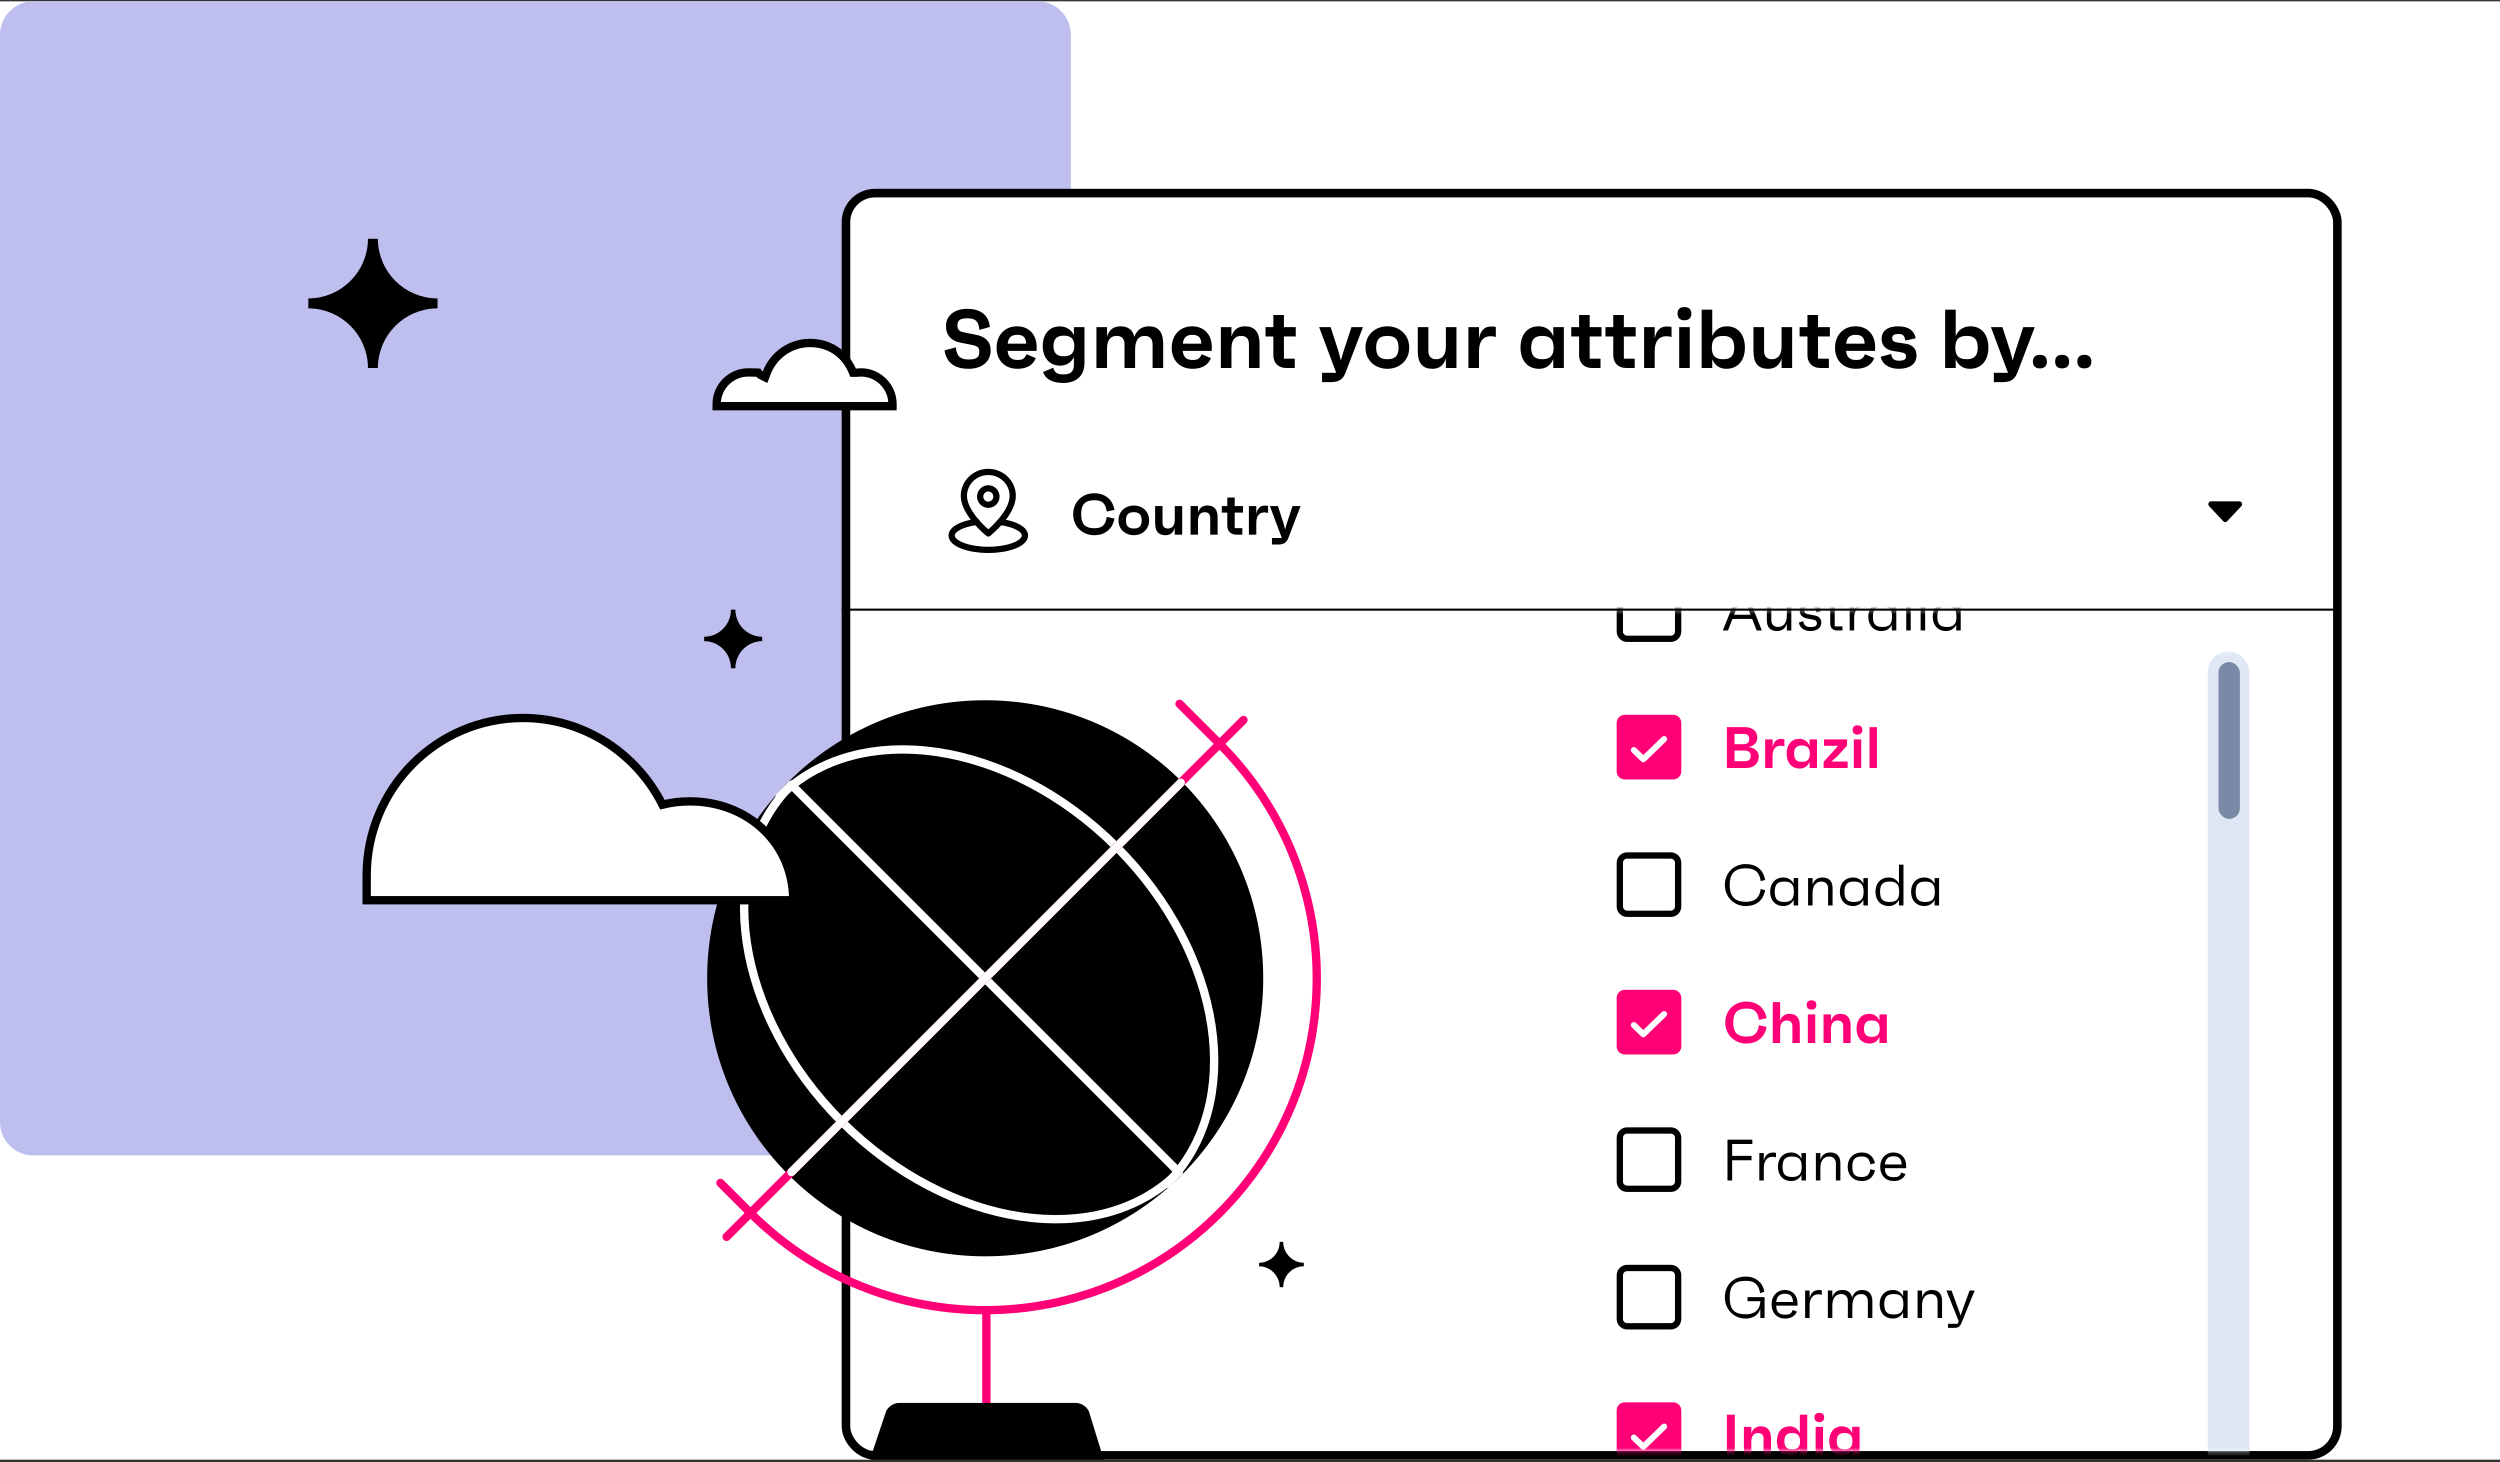 <svg width="600" height="351" viewBox="0 0 600 351" fill="none" xmlns="http://www.w3.org/2000/svg">
<rect x="0" y="0" width="600" height="351" fill="#333333" stroke="none"/>
<g clip-path="url(#clip0_324_22655)">
<rect width="600" height="350" transform="translate(0 0.314)" fill="white"/>
<path d="M0 8.314C0 3.896 3.582 0.314 8 0.314H249C253.418 0.314 257 3.896 257 8.314V269.314C257 273.733 253.418 277.314 249 277.314H8C3.582 277.314 0 273.733 0 269.314V8.314Z" fill="#BFBFEF"/>
<rect x="203.03" y="46.345" width="357.939" height="302.939" rx="6.97" fill="white"/>
<rect x="203.03" y="46.345" width="357.939" height="302.939" rx="6.97" stroke="black" stroke-width="2.061"/>
<path d="M262.628 126.774C264.532 126.774 265.302 126.074 265.624 124.058L267.472 124.45C267.024 127.04 265.106 128.454 262.628 128.454C259.828 128.454 257.56 126.396 257.56 123.414C257.56 120.404 259.828 118.374 262.628 118.374C265.106 118.374 267.024 119.788 267.472 122.378L265.624 122.77C265.302 120.754 264.532 120.054 262.628 120.054C260.416 120.054 259.478 121.048 259.478 123.4C259.478 125.78 260.416 126.774 262.628 126.774ZM272.124 121.314C274.126 121.314 275.792 122.7 275.792 124.898C275.792 127.082 274.126 128.454 272.124 128.454C270.108 128.454 268.442 127.082 268.442 124.898C268.442 122.7 270.108 121.314 272.124 121.314ZM272.124 126.844C273.44 126.844 274 126.242 274 124.898C274 123.526 273.44 122.924 272.124 122.924C270.808 122.924 270.234 123.526 270.234 124.898C270.234 126.242 270.808 126.844 272.124 126.844ZM281.947 121.454H283.725V128.314H281.947V126.704C281.611 127.824 280.897 128.454 279.665 128.454C278.041 128.454 277.229 127.488 277.229 125.556V121.454H279.007V125.458C279.007 126.382 279.483 126.844 280.323 126.844C281.317 126.844 281.947 126.144 281.947 124.73V121.454ZM289.781 121.314C291.405 121.314 292.231 122.28 292.231 124.212V128.314H290.453V124.31C290.453 123.386 289.977 122.924 289.123 122.924C288.129 122.924 287.513 123.624 287.513 125.038V128.314H285.735V121.454H287.513V123.05C287.849 121.944 288.549 121.314 289.781 121.314ZM298.318 123.022H296.33V126.746H298.15V128.314H296.68C295.406 128.314 294.552 127.46 294.552 126.186V123.022H293.236V121.454H294.552V119.41H296.33V121.454H298.318V123.022ZM303.515 121.342C303.767 121.342 304.089 121.342 304.341 121.44V123.12C304.089 123.022 303.865 122.98 303.417 122.98C302.297 122.98 301.513 123.736 301.513 125.472V128.314H299.735V121.454H301.513V123.4C301.695 122.364 302.199 121.342 303.515 121.342ZM310.205 121.454H312.137L309.225 129.07C308.805 130.162 308.175 130.694 306.691 130.694H305.263V129.126H307.643L304.773 121.454H306.705L308.021 125.514L308.427 127.04L308.875 125.514L310.205 121.454Z" fill="black"/>
<path d="M232.44 88.514C229.36 88.514 227.12 87.215 226.7 84.075L229.4 83.355C229.62 85.715 230.68 86.275 232.5 86.275C234.32 86.275 235.04 85.754 235.04 84.454C235.04 83.254 234.5 83.014 232.96 82.715L230.58 82.254C228.82 81.915 227.04 80.934 227.04 78.234C227.04 75.754 229.1 74.115 232.12 74.115C235.2 74.115 237.3 75.514 237.56 78.475L235.04 79.174C234.92 76.835 233.78 76.394 232.1 76.394C230.42 76.394 229.78 76.874 229.78 78.115C229.78 79.355 230.44 79.635 231.9 79.894L234.1 80.314C236.36 80.734 237.76 81.855 237.76 84.094C237.76 86.754 235.7 88.514 232.44 88.514ZM248.801 83.275C248.801 83.594 248.801 83.814 248.781 84.215H241.821C242.001 85.754 242.721 86.394 244.241 86.394C245.401 86.394 245.901 86.075 246.381 85.014L248.581 85.954C247.921 87.654 246.381 88.514 244.181 88.514C241.181 88.514 239.181 86.514 239.181 83.475C239.181 80.394 241.201 78.314 244.101 78.314C246.901 78.314 248.801 80.254 248.801 83.275ZM244.121 80.355C242.721 80.355 242.021 81.014 241.841 82.475H246.281C246.221 80.934 245.541 80.355 244.121 80.355ZM257.735 78.514H260.275V87.115C260.275 90.115 258.375 91.915 255.175 91.915C252.675 91.915 250.835 90.995 250.335 89.275L252.775 88.254C253.135 89.575 253.895 89.855 255.295 89.855C256.935 89.855 257.735 89.174 257.735 87.575V85.715C257.095 87.014 255.935 87.754 254.395 87.754C251.875 87.754 250.255 85.835 250.255 83.014C250.255 80.215 251.835 78.335 254.315 78.335C255.915 78.335 257.095 79.115 257.735 80.434V78.514ZM255.295 85.514C257.015 85.514 257.835 84.715 257.835 83.034C257.835 81.355 257.015 80.555 255.315 80.555C253.635 80.555 252.835 81.355 252.835 83.034C252.835 84.715 253.635 85.514 255.295 85.514ZM275.763 78.314C278.023 78.314 279.163 79.715 279.163 82.495V88.314H276.623V82.654C276.623 81.335 275.943 80.615 274.723 80.615C273.223 80.615 272.423 81.674 272.423 84.075V88.314H269.883V82.594C269.883 81.275 269.203 80.615 267.983 80.615C266.563 80.615 265.683 81.615 265.683 83.635V88.314H263.143V78.514H265.683V80.794C266.163 79.215 267.163 78.314 268.923 78.314C270.723 78.314 271.843 79.154 272.243 80.835C272.863 79.154 274.063 78.314 275.763 78.314ZM290.832 83.275C290.832 83.594 290.832 83.814 290.812 84.215H283.852C284.032 85.754 284.752 86.394 286.272 86.394C287.432 86.394 287.932 86.075 288.412 85.014L290.612 85.954C289.952 87.654 288.412 88.514 286.212 88.514C283.212 88.514 281.212 86.514 281.212 83.475C281.212 80.394 283.232 78.314 286.132 78.314C288.932 78.314 290.832 80.254 290.832 83.275ZM286.152 80.355C284.752 80.355 284.052 81.014 283.872 82.475H288.312C288.252 80.934 287.572 80.355 286.152 80.355ZM298.786 78.314C301.106 78.314 302.286 79.695 302.286 82.454V88.314H299.746V82.594C299.746 81.275 299.066 80.615 297.846 80.615C296.426 80.615 295.546 81.615 295.546 83.635V88.314H293.006V78.514H295.546V80.794C296.026 79.215 297.026 78.314 298.786 78.314ZM310.983 80.754H308.143V86.075H310.743V88.314H308.643C306.823 88.314 305.603 87.094 305.603 85.275V80.754H303.723V78.514H305.603V75.594H308.143V78.514H310.983V80.754ZM324.351 78.514H327.111L322.951 89.394C322.351 90.954 321.451 91.715 319.331 91.715H317.291V89.475H320.691L316.591 78.514H319.351L321.231 84.314L321.811 86.495L322.451 84.314L324.351 78.514ZM332.976 78.314C335.836 78.314 338.216 80.294 338.216 83.434C338.216 86.555 335.836 88.514 332.976 88.514C330.096 88.514 327.716 86.555 327.716 83.434C327.716 80.294 330.096 78.314 332.976 78.314ZM332.976 86.215C334.856 86.215 335.656 85.355 335.656 83.434C335.656 81.475 334.856 80.615 332.976 80.615C331.096 80.615 330.276 81.475 330.276 83.434C330.276 85.355 331.096 86.215 332.976 86.215ZM347.01 78.514H349.55V88.314H347.01V86.014C346.53 87.615 345.51 88.514 343.75 88.514C341.43 88.514 340.27 87.135 340.27 84.374V78.514H342.81V84.234C342.81 85.555 343.49 86.215 344.69 86.215C346.11 86.215 347.01 85.215 347.01 83.195V78.514ZM357.82 78.355C358.18 78.355 358.64 78.355 359 78.495V80.894C358.64 80.754 358.32 80.695 357.68 80.695C356.08 80.695 354.96 81.775 354.96 84.254V88.314H352.42V78.514H354.96V81.294C355.22 79.814 355.94 78.355 357.82 78.355ZM372.783 78.514H375.323V88.314H372.783V86.174C372.183 87.674 371.003 88.514 369.383 88.514C366.583 88.514 364.923 86.475 364.923 83.434C364.923 80.355 366.523 78.314 369.263 78.314C370.943 78.314 372.163 79.174 372.783 80.715V78.514ZM370.143 86.215C372.043 86.215 372.863 85.355 372.863 83.434C372.863 81.475 372.043 80.615 370.143 80.615C368.303 80.615 367.483 81.475 367.483 83.434C367.483 85.355 368.303 86.215 370.143 86.215ZM384.362 80.754H381.522V86.075H384.122V88.314H382.022C380.202 88.314 378.982 87.094 378.982 85.275V80.754H377.102V78.514H378.982V75.594H381.522V78.514H384.362V80.754ZM392.565 80.754H389.725V86.075H392.325V88.314H390.225C388.405 88.314 387.185 87.094 387.185 85.275V80.754H385.305V78.514H387.185V75.594H389.725V78.514H392.565V80.754ZM399.988 78.355C400.348 78.355 400.808 78.355 401.168 78.495V80.894C400.808 80.754 400.488 80.695 399.848 80.695C398.248 80.695 397.128 81.775 397.128 84.254V88.314H394.588V78.514H397.128V81.294C397.388 79.814 398.108 78.355 399.988 78.355ZM404.266 76.874C403.206 76.874 402.606 76.294 402.606 75.254C402.606 74.254 403.186 73.695 404.266 73.695C405.326 73.695 405.926 74.254 405.926 75.254C405.926 76.294 405.326 76.874 404.266 76.874ZM403.006 88.314V78.514H405.546V88.314H403.006ZM414.457 78.314C417.177 78.314 418.777 80.355 418.777 83.434C418.777 86.475 417.117 88.514 414.317 88.514C412.717 88.514 411.557 87.695 410.937 86.215V88.314H408.397V74.314H410.937V80.674C411.557 79.154 412.797 78.314 414.457 78.314ZM413.557 86.215C415.417 86.215 416.217 85.355 416.217 83.434C416.217 81.475 415.417 80.615 413.557 80.615C411.657 80.615 410.837 81.475 410.837 83.434C410.837 85.355 411.657 86.215 413.557 86.215ZM427.576 78.514H430.116V88.314H427.576V86.014C427.096 87.615 426.076 88.514 424.316 88.514C421.996 88.514 420.836 87.135 420.836 84.374V78.514H423.376V84.234C423.376 85.555 424.056 86.215 425.256 86.215C426.676 86.215 427.576 85.215 427.576 83.195V78.514ZM439.167 80.754H436.327V86.075H438.927V88.314H436.827C435.007 88.314 433.787 87.094 433.787 85.275V80.754H431.907V78.514H433.787V75.594H436.327V78.514H439.167V80.754ZM450.031 83.275C450.031 83.594 450.031 83.814 450.011 84.215H443.051C443.231 85.754 443.951 86.394 445.471 86.394C446.631 86.394 447.131 86.075 447.611 85.014L449.811 85.954C449.151 87.654 447.611 88.514 445.411 88.514C442.411 88.514 440.411 86.514 440.411 83.475C440.411 80.394 442.431 78.314 445.331 78.314C448.131 78.314 450.031 80.254 450.031 83.275ZM445.351 80.355C443.951 80.355 443.251 81.014 443.071 82.475H447.511C447.451 80.934 446.771 80.355 445.351 80.355ZM455.686 88.514C453.166 88.514 451.646 87.215 451.366 85.615L453.886 84.954C454.066 86.234 454.726 86.575 455.846 86.575C456.926 86.575 457.446 86.254 457.446 85.575C457.446 84.975 457.166 84.674 456.006 84.495L454.366 84.234C452.626 83.954 451.586 82.975 451.586 81.294C451.586 79.415 453.046 78.314 455.506 78.314C458.146 78.314 459.446 79.415 459.766 81.195L457.246 81.734C457.126 80.454 456.606 80.154 455.586 80.154C454.586 80.154 454.126 80.475 454.126 81.174C454.126 81.715 454.406 82.055 455.366 82.195L457.346 82.495C458.966 82.715 459.966 83.695 459.966 85.294C459.966 87.314 458.386 88.514 455.686 88.514ZM472.895 78.314C475.615 78.314 477.215 80.355 477.215 83.434C477.215 86.475 475.555 88.514 472.755 88.514C471.155 88.514 469.995 87.695 469.375 86.215V88.314H466.835V74.314H469.375V80.674C469.995 79.154 471.235 78.314 472.895 78.314ZM471.995 86.215C473.855 86.215 474.655 85.355 474.655 83.434C474.655 81.475 473.855 80.615 471.995 80.615C470.095 80.615 469.275 81.475 469.275 83.434C469.275 85.355 470.095 86.215 471.995 86.215ZM485.582 78.514H488.342L484.182 89.394C483.582 90.954 482.682 91.715 480.562 91.715H478.522V89.475H481.922L477.822 78.514H480.582L482.462 84.314L483.042 86.495L483.682 84.314L485.582 78.514ZM489.558 88.415C488.498 88.415 487.898 87.835 487.898 86.775C487.878 85.734 488.498 85.154 489.558 85.154C490.658 85.154 491.258 85.734 491.258 86.775C491.278 87.835 490.658 88.415 489.558 88.415ZM494.89 88.415C493.83 88.415 493.23 87.835 493.23 86.775C493.21 85.734 493.83 85.154 494.89 85.154C495.99 85.154 496.59 85.734 496.59 86.775C496.61 87.835 495.99 88.415 494.89 88.415ZM500.223 88.415C499.163 88.415 498.563 87.835 498.563 86.775C498.543 85.734 499.163 85.154 500.223 85.154C501.323 85.154 501.923 85.734 501.923 86.775C501.943 87.835 501.323 88.415 500.223 88.415Z" fill="black"/>
<path d="M234.373 125.263C230.899 125.724 228.394 127.008 228.394 128.524C228.394 130.427 232.333 131.969 237.192 131.969C242.052 131.969 245.99 130.427 245.99 128.524C245.99 127.008 243.486 125.724 240.011 125.263" stroke="black" stroke-width="1.5" stroke-linecap="round" stroke-linejoin="round"/>
<path fill-rule="evenodd" clip-rule="evenodd" d="M243.057 119.009C243.057 115.838 240.432 113.267 237.192 113.267C233.952 113.267 231.327 115.838 231.327 119.009C231.327 123.315 237.192 128.032 237.192 128.032C237.192 128.032 243.057 123.315 243.057 119.009Z" stroke="black" stroke-width="1.5" stroke-linecap="round" stroke-linejoin="round"/>
<path d="M238.574 117.781C239.338 118.55 239.338 119.796 238.574 120.565C237.811 121.334 236.573 121.334 235.809 120.565C235.046 119.796 235.046 118.55 235.809 117.781C236.573 117.012 237.811 117.012 238.574 117.781" stroke="black" stroke-width="1.5" stroke-linecap="round" stroke-linejoin="round"/>
<path d="M236.446 300.517C272.747 300.517 302.175 271.09 302.175 234.789C302.175 198.488 272.747 169.06 236.446 169.06C200.145 169.06 170.717 198.488 170.717 234.789C170.717 271.09 200.145 300.517 236.446 300.517Z" fill="black" stroke="black" stroke-width="2" stroke-miterlimit="10" stroke-linecap="round"/>
<path d="M187.114 191.182C206.055 172.24 242.241 177.612 267.968 203.267C293.623 228.923 299.065 265.109 280.053 284.12" stroke="white" stroke-width="2" stroke-miterlimit="10" stroke-linecap="round"/>
<path d="M282.88 281.293C263.939 300.235 227.753 294.863 202.027 269.208C176.372 243.552 170.93 207.366 189.942 188.354" stroke="white" stroke-width="2" stroke-miterlimit="10" stroke-linecap="round"/>
<path d="M172.908 283.908L180.117 291.117C211.215 322.215 261.607 322.215 292.704 291.117C323.801 260.02 323.801 209.628 292.704 178.531L283.092 168.919" stroke="#FF0077" stroke-width="2" stroke-miterlimit="10" stroke-linecap="round"/>
<path d="M189.941 188.354L282.88 281.293" stroke="white" stroke-width="2" stroke-miterlimit="10" stroke-linecap="round"/>
<path d="M174.393 296.842L298.429 172.806" stroke="#FF0077" stroke-width="2" stroke-miterlimit="10" stroke-linecap="round"/>
<path d="M189.941 281.293L283.375 187.86" stroke="white" stroke-width="2" stroke-miterlimit="10" stroke-linecap="round"/>
<path d="M175.432 146.314H176.492C176.492 149.919 179.389 152.817 182.923 152.817V153.877C179.389 153.877 176.492 156.774 176.492 160.379H175.432C175.432 156.774 172.534 153.877 169 153.877V152.817C172.534 152.817 175.432 149.919 175.432 146.314Z" fill="black"/>
<path d="M307.122 298.043H307.97C307.97 300.8 310.232 303.061 312.918 303.061V303.91C310.161 303.91 307.97 306.171 307.97 308.928H307.122C307.122 306.171 304.86 303.91 302.175 303.91V303.061C304.931 303.061 307.122 300.8 307.122 298.043Z" fill="black"/>
<path d="M165.541 192.332C163.268 192.332 161.083 192.597 158.985 193.126C152.778 180.78 140.102 172.314 125.503 172.314C104.785 172.314 88 189.246 88 210.145V216.054H190.368C190.368 202.209 179.266 192.332 165.628 192.332H165.541Z" fill="white" stroke="black" stroke-width="2" stroke-miterlimit="10"/>
<path d="M236.729 314.44V341.792" stroke="#FF0077" stroke-width="2" stroke-miterlimit="10"/>
<path d="M264.858 350.414H208.741L212.699 338.612C213.335 337.481 214.537 336.703 215.809 336.703H258.144C259.487 336.703 260.688 337.481 261.324 338.682L264.929 350.414H264.858Z" fill="black"/>
<mask id="mask0_324_22655" style="mask-type:alpha" maskUnits="userSpaceOnUse" x="371" y="146" width="183" height="203">
<rect x="371" y="146.314" width="183" height="202" fill="#D9D9D9"/>
</mask>
<g mask="url(#mask0_324_22655)">
<path d="M419.651 179.302C421.499 179.568 422.101 180.534 422.101 181.556C422.101 183.264 420.897 184.314 419.105 184.314H414.457V174.514H418.727C420.603 174.514 421.751 175.494 421.751 176.992C421.751 178.098 421.149 178.952 419.651 179.302ZM416.277 176.138V178.602H418.531C419.399 178.602 419.819 178.168 419.819 177.286C419.819 176.502 419.329 176.138 418.517 176.138H416.277ZM418.727 182.69C419.693 182.69 420.169 182.27 420.169 181.332C420.169 180.52 419.595 180.128 418.615 180.128H416.277V182.69H418.727ZM427.42 177.342C427.672 177.342 427.994 177.342 428.246 177.44V179.12C427.994 179.022 427.77 178.98 427.322 178.98C426.202 178.98 425.418 179.736 425.418 181.472V184.314H423.64V177.454H425.418V179.4C425.6 178.364 426.104 177.342 427.42 177.342ZM434.298 177.454H436.076V184.314H434.298V182.816C433.878 183.866 433.052 184.454 431.918 184.454C429.958 184.454 428.796 183.026 428.796 180.898C428.796 178.742 429.916 177.314 431.834 177.314C433.01 177.314 433.864 177.916 434.298 178.994V177.454ZM432.45 182.844C433.78 182.844 434.354 182.242 434.354 180.898C434.354 179.526 433.78 178.924 432.45 178.924C431.162 178.924 430.588 179.526 430.588 180.898C430.588 182.242 431.162 182.844 432.45 182.844ZM439.533 182.774H443.439V184.314H437.671V182.83L441.143 178.994H437.755V177.454H443.299V178.952L440.989 181.486L439.533 182.774ZM445.795 176.306C445.053 176.306 444.633 175.9 444.633 175.172C444.633 174.472 445.039 174.08 445.795 174.08C446.537 174.08 446.957 174.472 446.957 175.172C446.957 175.9 446.537 176.306 445.795 176.306ZM444.913 184.314V177.454H446.691V184.314H444.913ZM448.687 184.314V174.514H450.465V184.314H448.687Z" fill="#FF0077"/>
<path d="M418.937 216.432C421.219 216.432 422.241 215.564 422.577 213.352L423.641 213.66C423.165 216.138 421.513 217.454 418.937 217.454C416.221 217.454 413.967 215.326 413.967 212.372C413.967 209.418 416.221 207.374 418.937 207.374C421.513 207.374 423.165 208.69 423.641 211.168L422.577 211.476C422.241 209.264 421.219 208.396 418.937 208.396C416.347 208.396 415.129 209.67 415.129 212.372C415.129 215.13 416.347 216.432 418.937 216.432ZM430.476 210.734H431.554V217.314H430.476V215.97C429.986 216.908 429.118 217.454 427.984 217.454C426.094 217.454 424.834 216.082 424.834 214.024C424.834 211.966 426.094 210.594 427.984 210.594C429.118 210.594 429.986 211.14 430.476 212.078V210.734ZM428.236 216.474C429.888 216.474 430.532 215.788 430.532 214.024C430.532 212.26 429.888 211.574 428.236 211.574C426.584 211.574 425.94 212.26 425.94 214.024C425.94 215.788 426.584 216.474 428.236 216.474ZM437.425 210.594C438.965 210.594 439.819 211.518 439.819 213.17V217.314H438.741V213.24C438.741 212.162 438.097 211.574 437.117 211.574C435.829 211.574 435.017 212.568 435.017 214.276V217.314H433.939V210.734H435.017V212.358C435.339 211.322 436.039 210.594 437.425 210.594ZM447.21 210.734H448.288V217.314H447.21V215.97C446.72 216.908 445.852 217.454 444.718 217.454C442.828 217.454 441.568 216.082 441.568 214.024C441.568 211.966 442.828 210.594 444.718 210.594C445.852 210.594 446.72 211.14 447.21 212.078V210.734ZM444.97 216.474C446.622 216.474 447.266 215.788 447.266 214.024C447.266 212.26 446.622 211.574 444.97 211.574C443.318 211.574 442.674 212.26 442.674 214.024C442.674 215.788 443.318 216.474 444.97 216.474ZM455.755 207.514H456.833V217.314H455.755V215.97C455.265 216.908 454.397 217.454 453.263 217.454C451.373 217.454 450.113 216.082 450.113 214.024C450.113 211.966 451.373 210.594 453.263 210.594C454.397 210.594 455.265 211.14 455.755 212.078V207.514ZM453.515 216.474C455.167 216.474 455.811 215.788 455.811 214.024C455.811 212.26 455.167 211.574 453.515 211.574C451.863 211.574 451.219 212.26 451.219 214.024C451.219 215.788 451.863 216.474 453.515 216.474ZM464.3 210.734H465.378V217.314H464.3V215.97C463.81 216.908 462.942 217.454 461.808 217.454C459.918 217.454 458.658 216.082 458.658 214.024C458.658 211.966 459.918 210.594 461.808 210.594C462.942 210.594 463.81 211.14 464.3 212.078V210.734ZM462.06 216.474C463.712 216.474 464.356 215.788 464.356 214.024C464.356 212.26 463.712 211.574 462.06 211.574C460.408 211.574 459.764 212.26 459.764 214.024C459.764 215.788 460.408 216.474 462.06 216.474Z" fill="black"/>
<g clip-path="url(#clip1_324_22655)">
<path d="M401.572 336.559C402.643 336.559 403.511 337.427 403.511 338.497V350.131C403.511 351.202 402.643 352.07 401.572 352.07H389.938C388.868 352.069 388 351.202 388 350.131V338.497C388 337.427 388.868 336.559 389.938 336.559H401.572ZM399.913 341.869C399.634 341.581 399.173 341.574 398.885 341.854L394.392 346.209L392.626 344.497L392.544 344.428C392.256 344.221 391.853 344.251 391.599 344.513C391.319 344.801 391.326 345.262 391.614 345.541L393.886 347.744L393.976 347.819C394.256 348.015 394.645 347.99 394.898 347.744L399.897 342.898L399.969 342.817C400.184 342.535 400.167 342.131 399.913 341.869Z" fill="#FF0077"/>
</g>
<g clip-path="url(#clip2_324_22655)">
<path fill-rule="evenodd" clip-rule="evenodd" d="M401.004 138.559H390.507C389.123 138.559 388 139.682 388 141.066V151.562C388 152.947 389.123 154.07 390.507 154.07H401.004C402.389 154.07 403.511 152.947 403.511 151.562V141.066C403.511 139.681 402.389 138.559 401.004 138.559ZM390.507 140.075H401.004C401.551 140.075 401.995 140.519 401.995 141.066V151.562C401.995 152.11 401.551 152.554 401.004 152.554H390.507C389.961 152.554 389.516 152.109 389.516 151.562V141.066C389.516 140.519 389.961 140.075 390.507 140.075Z" fill="black"/>
</g>
<g clip-path="url(#clip3_324_22655)">
<path d="M401.572 171.559C402.643 171.559 403.511 172.427 403.511 173.497V185.131C403.511 186.202 402.643 187.07 401.572 187.07H389.938C388.868 187.069 388 186.202 388 185.131V173.497C388 172.427 388.868 171.559 389.938 171.559H401.572ZM399.913 176.869C399.634 176.581 399.173 176.574 398.885 176.854L394.392 181.209L392.626 179.497L392.544 179.428C392.256 179.221 391.853 179.251 391.599 179.513C391.319 179.801 391.326 180.262 391.614 180.541L393.886 182.744L393.976 182.819C394.256 183.015 394.645 182.99 394.898 182.744L399.897 177.898L399.969 177.817C400.184 177.535 400.167 177.131 399.913 176.869Z" fill="#FF0077"/>
</g>
<g clip-path="url(#clip4_324_22655)">
<path d="M401.572 237.559C402.643 237.559 403.511 238.426 403.511 239.497V251.131C403.511 252.202 402.643 253.069 401.572 253.069H389.938C388.868 253.069 388 252.202 388 251.131V239.497C388 238.427 388.868 237.559 389.938 237.559H401.572ZM399.913 242.869C399.634 242.581 399.173 242.574 398.885 242.854L394.392 247.209L392.626 245.497L392.544 245.428C392.256 245.221 391.853 245.251 391.599 245.513C391.319 245.801 391.326 246.261 391.614 246.541L393.886 248.744L393.976 248.818C394.256 249.015 394.645 248.99 394.898 248.744L399.897 243.897L399.969 243.816C400.184 243.535 400.167 243.131 399.913 242.869Z" fill="#FF0077"/>
</g>
<g clip-path="url(#clip5_324_22655)">
<path fill-rule="evenodd" clip-rule="evenodd" d="M401.004 204.559H390.507C389.123 204.559 388 205.682 388 207.066V217.562C388 218.947 389.123 220.07 390.507 220.07H401.004C402.389 220.07 403.511 218.947 403.511 217.562V207.066C403.511 205.681 402.389 204.559 401.004 204.559ZM390.507 206.075H401.004C401.551 206.075 401.995 206.519 401.995 207.066V217.562C401.995 218.11 401.551 218.554 401.004 218.554H390.507C389.961 218.554 389.516 218.109 389.516 217.562V207.066C389.516 206.519 389.961 206.075 390.507 206.075Z" fill="black"/>
</g>
<g clip-path="url(#clip6_324_22655)">
<path fill-rule="evenodd" clip-rule="evenodd" d="M401.004 270.559H390.507C389.123 270.559 388 271.682 388 273.066V283.562C388 284.947 389.123 286.07 390.507 286.07H401.004C402.389 286.07 403.511 284.947 403.511 283.562V273.066C403.511 271.681 402.389 270.559 401.004 270.559ZM390.507 272.075H401.004C401.551 272.075 401.995 272.519 401.995 273.066V283.562C401.995 284.11 401.551 284.554 401.004 284.554H390.507C389.961 284.554 389.516 284.109 389.516 283.562V273.066C389.516 272.519 389.961 272.075 390.507 272.075Z" fill="black"/>
</g>
<g clip-path="url(#clip7_324_22655)">
<path fill-rule="evenodd" clip-rule="evenodd" d="M401.004 303.559H390.507C389.123 303.559 388 304.682 388 306.066V316.562C388 317.947 389.123 319.07 390.507 319.07H401.004C402.389 319.07 403.511 317.947 403.511 316.562V306.066C403.511 304.681 402.389 303.559 401.004 303.559ZM390.507 305.075H401.004C401.551 305.075 401.995 305.519 401.995 306.066V316.562C401.995 317.11 401.551 317.554 401.004 317.554H390.507C389.961 317.554 389.516 317.109 389.516 316.562V306.066C389.516 305.519 389.961 305.075 390.507 305.075Z" fill="black"/>
</g>
<path d="M421.597 151.314L420.519 148.542H415.787L414.709 151.314H413.477L417.397 141.514H418.937L422.843 151.314H421.597ZM416.179 147.534H420.127L418.755 143.978L418.153 142.326L417.551 143.978L416.179 147.534ZM428.841 144.734H429.919V151.314H428.841V149.69C428.519 150.726 427.819 151.454 426.433 151.454C424.893 151.454 424.039 150.53 424.039 148.878V144.734H425.117V148.808C425.117 149.886 425.761 150.474 426.741 150.474C428.029 150.474 428.841 149.48 428.841 147.772V144.734ZM434.51 151.454C433.082 151.454 432.018 150.782 431.71 149.424L432.774 149.074C432.956 150.138 433.488 150.502 434.58 150.502C435.574 150.502 436.05 150.222 436.05 149.606C436.05 149.046 435.854 148.85 435.056 148.696L433.768 148.444C432.816 148.262 431.934 147.786 431.934 146.568C431.934 145.378 432.9 144.594 434.356 144.594C435.616 144.594 436.722 145.098 437.002 146.68L435.938 146.974C435.798 145.728 435.266 145.546 434.398 145.546C433.46 145.546 433.026 145.84 433.026 146.484C433.026 147.016 433.222 147.268 433.824 147.38L435.476 147.702C436.442 147.884 437.114 148.374 437.114 149.424C437.114 150.642 436.078 151.454 434.51 151.454ZM442.434 145.714H440.334V150.334H442.196V151.314H440.866C439.9 151.314 439.256 150.67 439.256 149.704V145.714H437.772V144.734H439.256V142.662H440.334V144.734H442.434V145.714ZM447.153 144.608C447.475 144.608 447.741 144.622 447.923 144.706V145.798C447.797 145.728 447.573 145.63 447.013 145.63C445.599 145.63 444.997 146.904 444.997 148.318V151.314H443.919V144.734H444.997V146.61C445.235 145.518 445.823 144.608 447.153 144.608ZM454.033 144.734H455.111V151.314H454.033V149.97C453.543 150.908 452.675 151.454 451.541 151.454C449.651 151.454 448.391 150.082 448.391 148.024C448.391 145.966 449.651 144.594 451.541 144.594C452.675 144.594 453.543 145.14 454.033 146.078V144.734ZM451.793 150.474C453.445 150.474 454.089 149.788 454.089 148.024C454.089 146.26 453.445 145.574 451.793 145.574C450.141 145.574 449.497 146.26 449.497 148.024C449.497 149.788 450.141 150.474 451.793 150.474ZM457.496 151.314V141.514H458.574V151.314H457.496ZM461.515 143.11C461.011 143.11 460.717 142.816 460.703 142.312C460.689 141.822 460.983 141.556 461.515 141.556C462.005 141.556 462.285 141.822 462.299 142.312C462.313 142.816 462.033 143.11 461.515 143.11ZM460.955 151.314V144.734H462.033V151.314H460.955ZM469.496 144.734H470.574V151.314H469.496V149.97C469.006 150.908 468.138 151.454 467.004 151.454C465.114 151.454 463.854 150.082 463.854 148.024C463.854 145.966 465.114 144.594 467.004 144.594C468.138 144.594 469.006 145.14 469.496 146.078V144.734ZM467.256 150.474C468.908 150.474 469.552 149.788 469.552 148.024C469.552 146.26 468.908 145.574 467.256 145.574C465.604 145.574 464.96 146.26 464.96 148.024C464.96 149.788 465.604 150.474 467.256 150.474Z" fill="black"/>
<path d="M419.139 248.774C421.043 248.774 421.813 248.074 422.135 246.058L423.983 246.45C423.535 249.04 421.617 250.454 419.139 250.454C416.339 250.454 414.071 248.396 414.071 245.414C414.071 242.404 416.339 240.374 419.139 240.374C421.617 240.374 423.535 241.788 423.983 244.378L422.135 244.77C421.813 242.754 421.043 242.054 419.139 242.054C416.927 242.054 415.989 243.048 415.989 245.4C415.989 247.78 416.927 248.774 419.139 248.774ZM429.503 243.314C431.127 243.314 431.953 244.28 431.953 246.212V250.314H430.175V246.31C430.175 245.386 429.699 244.924 428.845 244.924C427.851 244.924 427.235 245.624 427.235 247.038V250.314H425.457V240.514H427.235V245.05C427.571 243.944 428.271 243.314 429.503 243.314ZM434.761 242.306C434.019 242.306 433.599 241.9 433.599 241.172C433.599 240.472 434.005 240.08 434.761 240.08C435.503 240.08 435.923 240.472 435.923 241.172C435.923 241.9 435.503 242.306 434.761 242.306ZM433.879 250.314V243.454H435.657V250.314H433.879ZM441.698 243.314C443.322 243.314 444.148 244.28 444.148 246.212V250.314H442.37V246.31C442.37 245.386 441.894 244.924 441.04 244.924C440.046 244.924 439.43 245.624 439.43 247.038V250.314H437.652V243.454H439.43V245.05C439.766 243.944 440.466 243.314 441.698 243.314ZM451.072 243.454H452.85V250.314H451.072V248.816C450.652 249.866 449.826 250.454 448.692 250.454C446.732 250.454 445.57 249.026 445.57 246.898C445.57 244.742 446.69 243.314 448.608 243.314C449.784 243.314 450.638 243.916 451.072 244.994V243.454ZM449.224 248.844C450.554 248.844 451.128 248.242 451.128 246.898C451.128 245.526 450.554 244.924 449.224 244.924C447.936 244.924 447.362 245.526 447.362 246.898C447.362 248.242 447.936 248.844 449.224 248.844Z" fill="#FF0077"/>
<path d="M420.561 274.564H415.717V277.406H420.365V278.456H415.717V283.314H414.597V273.514H420.561V274.564ZM425.47 276.608C425.792 276.608 426.058 276.622 426.24 276.706V277.798C426.114 277.728 425.89 277.63 425.33 277.63C423.916 277.63 423.314 278.904 423.314 280.318V283.314H422.236V276.734H423.314V278.61C423.552 277.518 424.14 276.608 425.47 276.608ZM432.349 276.734H433.427V283.314H432.349V281.97C431.859 282.908 430.991 283.454 429.857 283.454C427.967 283.454 426.707 282.082 426.707 280.024C426.707 277.966 427.967 276.594 429.857 276.594C430.991 276.594 431.859 277.14 432.349 278.078V276.734ZM430.109 282.474C431.761 282.474 432.405 281.788 432.405 280.024C432.405 278.26 431.761 277.574 430.109 277.574C428.457 277.574 427.813 278.26 427.813 280.024C427.813 281.788 428.457 282.474 430.109 282.474ZM439.298 276.594C440.838 276.594 441.692 277.518 441.692 279.17V283.314H440.614V279.24C440.614 278.162 439.97 277.574 438.99 277.574C437.702 277.574 436.89 278.568 436.89 280.276V283.314H435.812V276.734H436.89V278.358C437.212 277.322 437.912 276.594 439.298 276.594ZM446.83 282.488C447.992 282.488 448.622 282.04 448.902 280.598L449.994 280.892C449.588 282.614 448.412 283.454 446.844 283.454C444.828 283.454 443.442 282.082 443.442 280.024C443.442 277.966 444.828 276.594 446.844 276.594C448.412 276.594 449.588 277.434 449.994 279.156L448.902 279.45C448.622 278.008 447.992 277.56 446.83 277.56C445.192 277.56 444.548 278.246 444.548 280.024C444.548 281.802 445.192 282.488 446.83 282.488ZM457.478 279.842C457.478 280.038 457.478 280.122 457.464 280.36H452.354C452.424 281.914 453.054 282.53 454.496 282.53C455.574 282.53 456.008 282.264 456.316 281.396L457.324 281.788C456.862 282.95 455.728 283.454 454.496 283.454C452.522 283.454 451.248 282.11 451.248 280.024C451.248 277.98 452.606 276.594 454.44 276.594C456.218 276.594 457.478 277.826 457.478 279.842ZM454.426 277.504C453.166 277.504 452.494 278.134 452.368 279.478H456.4C456.316 278.064 455.756 277.504 454.426 277.504Z" fill="black"/>
<path d="M419.399 311.316H423.501V316.314H422.479V314.144C421.905 315.894 420.351 316.454 418.937 316.454C416.123 316.454 413.967 314.27 413.967 311.358C413.967 308.362 415.997 306.374 419.049 306.374C421.107 306.374 422.997 307.55 423.431 309.972L422.451 310.378C422.031 308.236 421.079 307.396 419.035 307.396C416.221 307.396 415.129 308.516 415.129 311.386C415.129 314.298 416.221 315.432 419.049 315.432C421.177 315.432 422.409 314.298 422.493 312.282H419.399V311.316ZM431.406 312.842C431.406 313.038 431.406 313.122 431.392 313.36H426.282C426.352 314.914 426.982 315.53 428.424 315.53C429.502 315.53 429.936 315.264 430.244 314.396L431.252 314.788C430.79 315.95 429.656 316.454 428.424 316.454C426.45 316.454 425.176 315.11 425.176 313.024C425.176 310.98 426.534 309.594 428.368 309.594C430.146 309.594 431.406 310.826 431.406 312.842ZM428.354 310.504C427.094 310.504 426.422 311.134 426.296 312.478H430.328C430.244 311.064 429.684 310.504 428.354 310.504ZM436.462 309.608C436.784 309.608 437.05 309.622 437.232 309.706V310.798C437.106 310.728 436.882 310.63 436.322 310.63C434.908 310.63 434.306 311.904 434.306 313.318V316.314H433.228V309.734H434.306V311.61C434.544 310.518 435.132 309.608 436.462 309.608ZM446.901 309.594C448.483 309.594 449.365 310.574 449.365 312.268V316.314H448.287V312.338C448.287 311.162 447.643 310.574 446.677 310.574C445.193 310.574 444.563 311.736 444.563 313.654V316.314H443.485V312.24C443.485 311.162 442.841 310.574 441.861 310.574C440.573 310.574 439.761 311.568 439.761 313.276V316.314H438.683V309.734H439.761V311.358C440.083 310.322 440.783 309.594 442.169 309.594C443.471 309.594 444.283 310.252 444.507 311.456C444.871 310.266 445.655 309.594 446.901 309.594ZM456.753 309.734H457.831V316.314H456.753V314.97C456.263 315.908 455.395 316.454 454.261 316.454C452.371 316.454 451.111 315.082 451.111 313.024C451.111 310.966 452.371 309.594 454.261 309.594C455.395 309.594 456.263 310.14 456.753 311.078V309.734ZM454.513 315.474C456.165 315.474 456.809 314.788 456.809 313.024C456.809 311.26 456.165 310.574 454.513 310.574C452.861 310.574 452.217 311.26 452.217 313.024C452.217 314.788 452.861 315.474 454.513 315.474ZM463.702 309.594C465.242 309.594 466.096 310.518 466.096 312.17V316.314H465.018V312.24C465.018 311.162 464.374 310.574 463.394 310.574C462.106 310.574 461.294 311.568 461.294 313.276V316.314H460.216V309.734H461.294V311.358C461.616 310.322 462.316 309.594 463.702 309.594ZM472.696 309.734H473.914L470.778 317.462C470.386 318.4 469.966 318.694 468.986 318.694H467.516V317.714H469.854L470.078 317.056L467.152 309.734H468.37L469.994 314.144L470.54 315.726L471.1 314.13L472.696 309.734Z" fill="black"/>
<path d="M414.457 349.314V339.514H416.347V349.314H414.457ZM422.586 342.314C424.21 342.314 425.036 343.28 425.036 345.212V349.314H423.258V345.31C423.258 344.386 422.782 343.924 421.928 343.924C420.934 343.924 420.318 344.624 420.318 346.038V349.314H418.54V342.454H420.318V344.05C420.654 342.944 421.354 342.314 422.586 342.314ZM431.96 339.514H433.738V349.314H431.96V347.816C431.54 348.866 430.714 349.454 429.58 349.454C427.62 349.454 426.458 348.026 426.458 345.898C426.458 343.742 427.578 342.314 429.496 342.314C430.672 342.314 431.526 342.916 431.96 343.994V339.514ZM430.112 347.844C431.442 347.844 432.016 347.242 432.016 345.898C432.016 344.526 431.442 343.924 430.112 343.924C428.824 343.924 428.25 344.526 428.25 345.898C428.25 347.242 428.824 347.844 430.112 347.844ZM436.635 341.306C435.893 341.306 435.473 340.9 435.473 340.172C435.473 339.472 435.879 339.08 436.635 339.08C437.377 339.08 437.797 339.472 437.797 340.172C437.797 340.9 437.377 341.306 436.635 341.306ZM435.753 349.314V342.454H437.531V349.314H435.753ZM444.525 342.454H446.303V349.314H444.525V347.816C444.105 348.866 443.279 349.454 442.145 349.454C440.185 349.454 439.023 348.026 439.023 345.898C439.023 343.742 440.143 342.314 442.061 342.314C443.237 342.314 444.091 342.916 444.525 343.994V342.454ZM442.677 347.844C444.007 347.844 444.581 347.242 444.581 345.898C444.581 344.526 444.007 343.924 442.677 343.924C441.389 343.924 440.815 344.526 440.815 345.898C440.815 347.242 441.389 347.844 442.677 347.844Z" fill="#FF0077"/>
<mask id="mask1_324_22655" style="mask-type:alpha" maskUnits="userSpaceOnUse" x="519" y="156" width="31" height="299">
<rect x="519" y="156.314" width="31" height="298" fill="#D9D9D9"/>
</mask>
<g mask="url(#mask1_324_22655)">
<g clip-path="url(#clip8_324_22655)">
<rect x="529.864" y="156.314" width="10" height="510" rx="5" fill="#DFE7F5"/>
<rect x="532.432" y="158.883" width="5.136" height="37.665" rx="2.568" fill="#7989A6"/>
</g>
</g>
</g>
<path fill-rule="evenodd" clip-rule="evenodd" d="M538.052 120.735C537.953 120.481 537.72 120.314 537.461 120.314H530.64C530.381 120.314 530.148 120.481 530.049 120.735C529.95 120.99 530.004 121.284 530.188 121.478L533.599 125.114C533.723 125.248 533.887 125.314 534.05 125.314C534.214 125.314 534.378 125.248 534.502 125.114L537.913 121.478C538.097 121.284 538.151 120.99 538.052 120.735Z" fill="black"/>
<path d="M561 146.314L202 146.314" stroke="black" stroke-width="0.5"/>
<path d="M90.692 88.314H88.308C88.308 80.435 81.88 74.007 74 74.007V71.622C81.88 71.622 88.308 65.194 88.308 57.315H90.692C90.692 65.194 97.12 71.622 105 71.622V74.007C97.12 74.007 90.692 80.435 90.692 88.314Z" fill="black"/>
<path d="M194.391 82.314C199.073 82.314 202.744 84.881 204.487 88.855L204.75 89.453H205.403C205.647 89.453 205.904 89.429 206.102 89.411C206.321 89.391 206.482 89.377 206.618 89.377C210.774 89.377 214.2 92.803 214.2 96.959V97.478H172V96.959C172 92.803 175.426 89.377 179.582 89.377C180.759 89.377 181.471 89.391 181.901 89.419C181.909 89.419 181.916 89.419 181.923 89.42C181.959 89.481 182.002 89.541 182.052 89.6C182.219 89.796 182.429 89.932 182.628 90.031L183.62 90.527L184.011 89.489C185.613 85.241 189.725 82.315 194.391 82.314Z" fill="white" stroke="black" stroke-width="2"/>
</g>
<defs>
<clipPath id="clip0_324_22655">
<rect width="600" height="350" fill="white" transform="translate(0 0.314)"/>
</clipPath>
<clipPath id="clip1_324_22655">
<rect width="15.511" height="15.511" fill="white" transform="translate(388 336.559)"/>
</clipPath>
<clipPath id="clip2_324_22655">
<rect width="15.511" height="15.511" fill="white" transform="translate(388 138.559)"/>
</clipPath>
<clipPath id="clip3_324_22655">
<rect width="15.511" height="15.511" fill="white" transform="translate(388 171.559)"/>
</clipPath>
<clipPath id="clip4_324_22655">
<rect width="15.511" height="15.511" fill="white" transform="translate(388 237.559)"/>
</clipPath>
<clipPath id="clip5_324_22655">
<rect width="15.511" height="15.511" fill="white" transform="translate(388 204.559)"/>
</clipPath>
<clipPath id="clip6_324_22655">
<rect width="15.511" height="15.511" fill="white" transform="translate(388 270.559)"/>
</clipPath>
<clipPath id="clip7_324_22655">
<rect width="15.511" height="15.511" fill="white" transform="translate(388 303.559)"/>
</clipPath>
<clipPath id="clip8_324_22655">
<rect width="10.272" height="510" fill="white" transform="translate(529.864 156.314)"/>
</clipPath>
</defs>
</svg>
